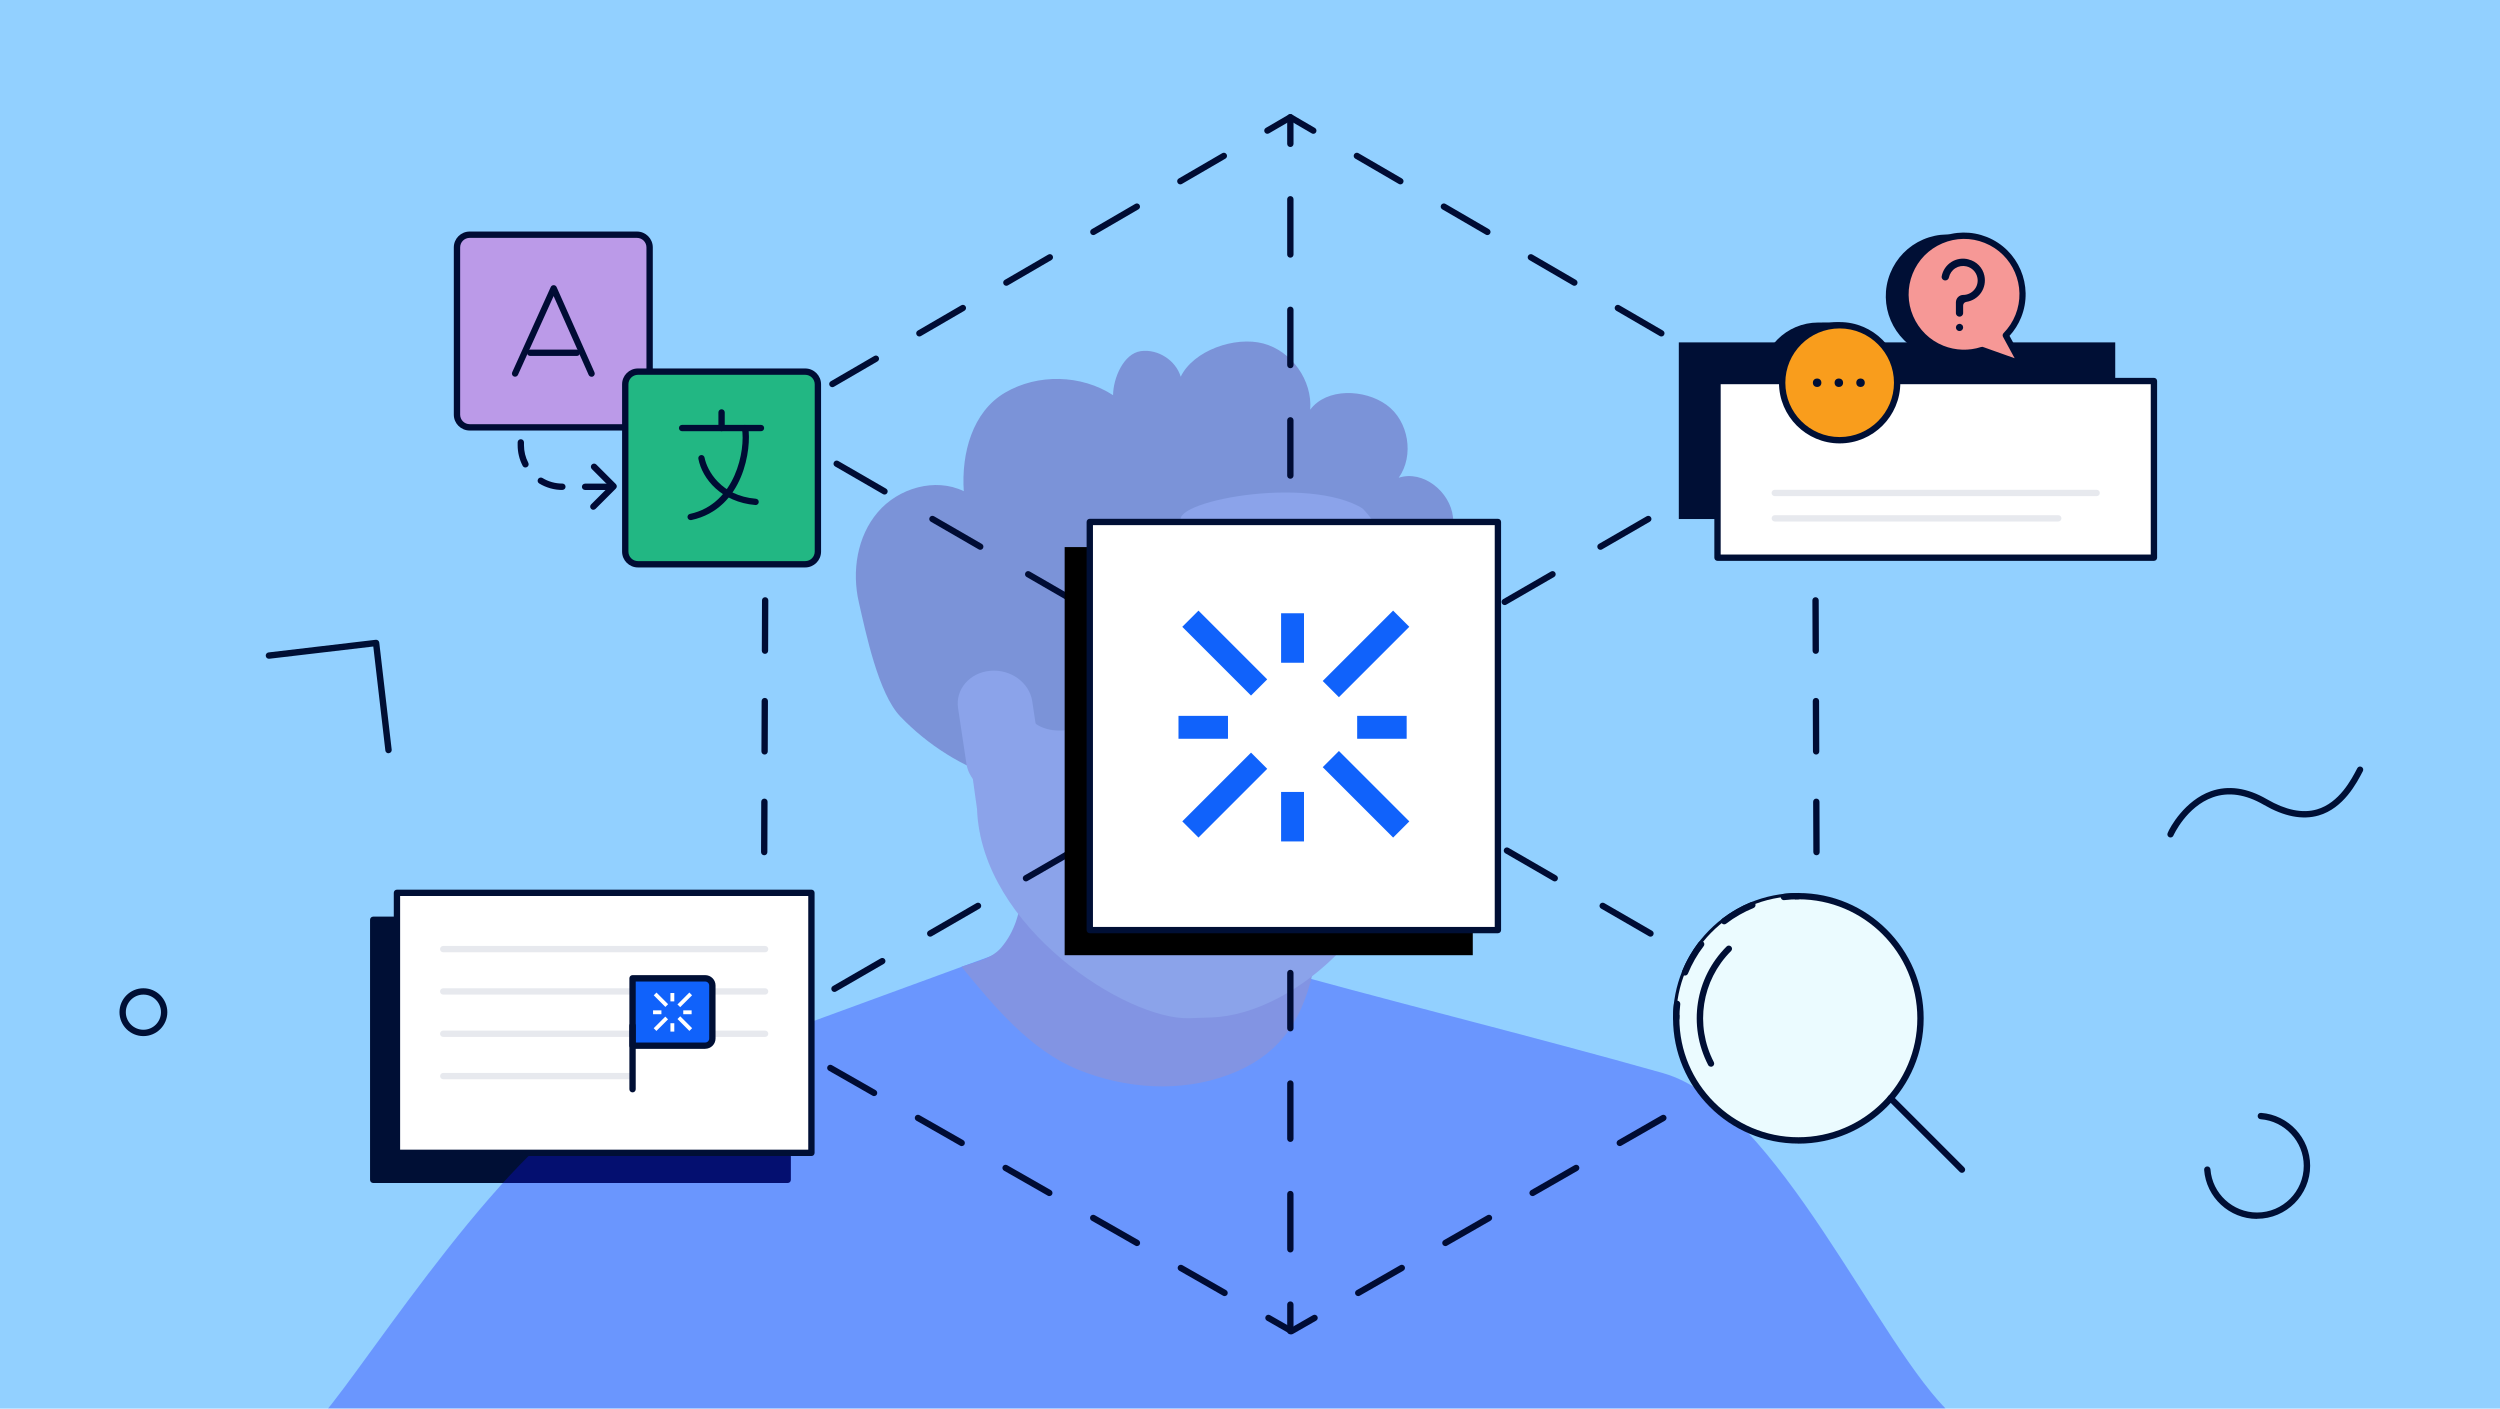 <?xml version="1.0" encoding="UTF-8"?><svg xmlns="http://www.w3.org/2000/svg" width="394" height="222" viewBox="0 0 394 222"><g id="b"><rect width="394" height="222" fill="#92d0ff" stroke-width="0"/></g><g id="c"><rect x="58.82" y="144.96" width="65.32" height="40.98" fill="#000f35" stroke-width="0"/><path d="m124.14,186.44H58.82c-.28,0-.5-.22-.5-.5v-40.98c0-.28.22-.5.5-.5h65.32c.28,0,.5.22.5.5v40.98c0,.28-.22.5-.5.5Zm-64.82-1h64.32v-39.98H59.32v39.98Z" fill="#000f35" stroke-width="0"/><g opacity=".3"><path d="m307.65,222.99c-11.46-10.45-27.53-48.77-45.57-53.87-21.73-6.14-43.88-11.51-65.6-17.65-3.11,6.57-10.61,10.77-17.84,10-7.23-.77-15.37-5.71-17.02-12.79-21.72,7.96-43.45,15.92-65.17,23.87-15.42,5.65-38.53,42.33-45.59,50.44h256.79Z" fill="#0d0dfc" stroke-width="0"/><path d="m176.76,108.37c-.48,1.26-1.35,2.41-2.56,3-1.26.61-2.84.53-4.03-.21-1.19-.74-2.41-2.55-2.42-3.96-4.62-3.61-11.71-3.59-16.31.04-4.6,3.63,4.35,8.86,6.79,14.19,2.44,5.33-1.88,10.25,3.88,9.14-1.14,6.56,0,13.7-4.32,18.77-1.54,1.8-4.02,2.24-6.26,3.01,5.13,6.27,10.86,13.17,18.36,16.22,7.5,3.05,16.13,3.65,23.72.82,7.58-2.83,11.41-8,13.23-15.89-2.62-.55-5.78-.31-7.33-2.5-.9-1.26-.06-2.39.14-3.92,4.44-1.52,8.95-3.14,12.59-6.1,4.77-3.89,7.83-10.25,8.1-16.4.41-9.29-2.78-18.71-6.63-27.18-2.16-4.75-6.37-8.53-11.33-10.17-4.96-1.64-10.61-1.41-15.17,1.12,2.09,3.37,1.49,8.16-1.37,10.91" fill="#5d07a0" stroke-width="0"/><path d="m228.99,81.48c-.45-4-4.72-7.44-8.55-6.19,2.48-3.51,1.57-8.96-1.92-11.48-3.49-2.52-9.47-2.7-12.03.76.36-4.61-2.91-9.23-7.37-10.43-4.46-1.2-11.03,1.08-13.04,5.23-.78-2.6-3.61-4.41-6.3-4.03-2.69.38-4.34,4.23-4.36,6.94-5.01-3.26-11.87-3.42-17.02-.4-5.16,3.02-6.9,9.57-6.51,15.53-4.5-2.19-10.32-.5-13.56,3.32-3.25,3.82-4.1,9.3-2.98,14.18,1.12,4.88,3.08,14.41,6.55,18.02,8.85,9.2,21.57,13.31,34.13,11.01,12.56-2.29,23.17-12.9,25.47-25.46l10.16-4.61c4.03.02,8.19-.46,11.67-2.49,3.48-2.03,6.11-5.92,5.66-9.92Z" fill="#45057c" stroke-width="0"/><path d="m187.45,160.47c-9.79.34-32.78-14.23-33.47-32.96l-3.46-24.83c-.69-18.73,14.18-34.37,34.93-34.99h0c20.75-.62,37.3,15,37.99,33.73l-2.21,24.08c.69,18.73-17.07,34.4-30.28,34.85" fill="#7c38b8" stroke-width="0"/><path d="m145.31,95.27l5.61,15.47s10.79-4.17,10.79.44,7.95,5.15,9.92,1.86c1.97-3.29,4.61-10.53,0-13.82-4.61-3.29,3.95,3.29,9.87-.66,5.92-3.95,5.92-13.16,4.61-16.45-1.32-3.29,21.73-7.51,29.61-1.32.57.45-9.23-16.22-9.23-16.22l-30.26,1.75-17.11,10.53-13.82,18.43Z" fill="#45057c" stroke-width="0"/><path d="m158.96,125.17h0c-3.23.3-6.2-1.84-6.65-4.79l-1.32-8.78c-.44-2.94,1.81-5.58,5.04-5.88h0c3.23-.3,6.2,1.84,6.65,4.79l1.32,8.78c.44,2.94-1.81,5.58-5.04,5.88Z" fill="#7c38b8" stroke-width="0"/></g><path d="m203.36,210.29c-.28,0-.5-.22-.5-.5v-4.19c0-.28.22-.5.5-.5s.5.22.5.5v4.19c0,.28-.22.5-.5.5Z" fill="#000c34" stroke-width="0"/><path d="m203.36,197.39c-.28,0-.5-.22-.5-.5v-8.71c0-.28.22-.5.5-.5s.5.22.5.5v8.71c0,.28-.22.5-.5.5Zm0-17.42c-.28,0-.5-.22-.5-.5v-8.71c0-.28.22-.5.5-.5s.5.22.5.5v8.71c0,.28-.22.5-.5.5Zm0-17.42c-.28,0-.5-.22-.5-.5v-8.71c0-.28.22-.5.5-.5s.5.22.5.5v8.71c0,.28-.22.5-.5.5Zm0-17.42c-.28,0-.5-.22-.5-.5v-8.71c0-.28.22-.5.5-.5s.5.22.5.5v8.71c0,.28-.22.5-.5.5Zm0-17.42c-.28,0-.5-.22-.5-.5v-8.71c0-.28.22-.5.5-.5s.5.22.5.5v8.71c0,.28-.22.5-.5.5Zm0-17.42c-.28,0-.5-.22-.5-.5v-8.71c0-.28.22-.5.5-.5s.5.22.5.5v8.71c0,.28-.22.5-.5.5Zm0-17.42c-.28,0-.5-.22-.5-.5v-8.71c0-.28.22-.5.5-.5s.5.22.5.5v8.71c0,.28-.22.5-.5.5Zm0-17.42c-.28,0-.5-.22-.5-.5v-8.71c0-.28.22-.5.5-.5s.5.22.5.5v8.71c0,.28-.22.5-.5.5Zm0-17.42c-.28,0-.5-.22-.5-.5v-8.71c0-.28.22-.5.5-.5s.5.22.5.5v8.71c0,.28-.22.5-.5.5Zm0-17.42c-.28,0-.5-.22-.5-.5v-8.71c0-.28.22-.5.5-.5s.5.22.5.5v8.71c0,.28-.22.5-.5.5Z" fill="#000c34" stroke-width="0"/><path d="m203.36,23.17c-.28,0-.5-.22-.5-.5v-4.19c0-.28.22-.5.5-.5s.5.22.5.5v4.19c0,.28-.22.5-.5.5Z" fill="#000c34" stroke-width="0"/><path d="m282.38,69.22c-.17,0-.34-.09-.43-.25-.14-.24-.06-.54.18-.68l3.63-2.1c.24-.14.54-.06.68.18.14.24.06.54-.18.68l-3.63,2.1c-.08.05-.16.07-.25.07Z" fill="#000c34" stroke-width="0"/><path d="m131.51,156.33c-.17,0-.34-.09-.43-.25-.14-.24-.06-.54.18-.68l7.54-4.36c.24-.14.54-.06.68.18.14.24.06.54-.18.68l-7.54,4.36c-.08.05-.16.07-.25.07Zm15.09-8.71c-.17,0-.34-.09-.43-.25-.14-.24-.06-.54.18-.68l7.54-4.36c.24-.14.54-.06.68.18.14.24.06.54-.18.68l-7.54,4.36c-.08.05-.16.07-.25.07Zm15.09-8.71c-.17,0-.34-.09-.43-.25-.14-.24-.06-.54.18-.68l7.54-4.36c.24-.14.54-.06.68.18.14.24.06.54-.18.68l-7.54,4.36c-.08.05-.16.07-.25.07Zm15.09-8.71c-.17,0-.34-.09-.43-.25-.14-.24-.06-.54.18-.68l7.54-4.36c.24-.14.54-.06.68.18.14.24.06.54-.18.68l-7.54,4.36c-.08.05-.16.07-.25.07Zm15.09-8.71c-.17,0-.34-.09-.43-.25-.14-.24-.06-.54.18-.68l7.54-4.36c.24-.14.54-.06.68.18.14.24.06.54-.18.68l-7.54,4.36c-.08.05-.16.07-.25.07Zm15.09-8.71c-.17,0-.34-.09-.43-.25-.14-.24-.06-.54.18-.68l7.54-4.36c.24-.14.54-.06.68.18.14.24.06.54-.18.68l-7.54,4.36c-.08.05-.16.07-.25.07Zm15.09-8.71c-.17,0-.34-.09-.43-.25-.14-.24-.06-.54.18-.68l7.54-4.36c.24-.14.54-.06.68.18.14.24.06.54-.18.68l-7.54,4.36c-.08.05-.16.07-.25.07Zm15.09-8.71c-.17,0-.34-.09-.43-.25-.14-.24-.06-.54.18-.68l7.54-4.36c.24-.14.54-.06.68.18.14.24.06.54-.18.68l-7.54,4.36c-.08.05-.16.07-.25.07Zm15.09-8.71c-.17,0-.34-.09-.43-.25-.14-.24-.06-.54.18-.68l7.54-4.36c.24-.14.54-.06.68.18.14.24.06.54-.18.68l-7.54,4.36c-.08.05-.16.07-.25.07Zm15.09-8.71c-.17,0-.34-.09-.43-.25-.14-.24-.06-.54.18-.68l7.54-4.36c.24-.14.54-.06.68.18.14.24.06.54-.18.68l-7.54,4.36c-.08.05-.16.07-.25.07Z" fill="#000c34" stroke-width="0"/><path d="m120.33,162.78c-.17,0-.34-.09-.43-.25-.14-.24-.06-.54.18-.68l3.63-2.1c.24-.14.54-.06.68.18.14.24.06.54-.18.68l-3.63,2.1c-.08.05-.16.07-.25.07Z" fill="#000c34" stroke-width="0"/><path d="m124.34,69.22c-.08,0-.17-.02-.25-.07l-3.63-2.1c-.24-.14-.32-.44-.18-.68.14-.24.44-.32.68-.18l3.63,2.1c.24.14.32.44.18.68-.09.16-.26.25-.43.25Z" fill="#000c34" stroke-width="0"/><path d="m275.21,156.33c-.08,0-.17-.02-.25-.07l-7.54-4.36c-.24-.14-.32-.44-.18-.68s.44-.32.68-.18l7.54,4.36c.24.14.32.44.18.68-.09.16-.26.25-.43.25Zm-15.09-8.71c-.08,0-.17-.02-.25-.07l-7.54-4.36c-.24-.14-.32-.44-.18-.68.14-.24.44-.32.68-.18l7.54,4.36c.24.14.32.44.18.68-.09.16-.26.25-.43.25Zm-15.09-8.71c-.08,0-.17-.02-.25-.07l-7.54-4.36c-.24-.14-.32-.44-.18-.68s.44-.32.68-.18l7.54,4.36c.24.14.32.44.18.68-.09.16-.26.25-.43.25Zm-15.09-8.71c-.08,0-.17-.02-.25-.07l-7.54-4.36c-.24-.14-.32-.44-.18-.68.14-.24.44-.32.68-.18l7.54,4.36c.24.14.32.44.18.68-.09.16-.26.25-.43.25Zm-15.09-8.71c-.08,0-.17-.02-.25-.07l-7.54-4.36c-.24-.14-.32-.44-.18-.68.14-.24.44-.32.68-.18l7.54,4.36c.24.14.32.44.18.68-.09.16-.26.25-.43.25Zm-15.09-8.71c-.08,0-.17-.02-.25-.07l-7.54-4.36c-.24-.14-.32-.44-.18-.68s.44-.32.68-.18l7.54,4.36c.24.14.32.44.18.68-.09.16-.26.25-.43.25Zm-15.09-8.71c-.08,0-.17-.02-.25-.07l-7.54-4.36c-.24-.14-.32-.44-.18-.68.14-.24.44-.32.68-.18l7.54,4.36c.24.14.32.44.18.68-.09.16-.26.25-.43.25Zm-15.09-8.71c-.08,0-.17-.02-.25-.07l-7.54-4.36c-.24-.14-.32-.44-.18-.68.14-.24.44-.32.68-.18l7.54,4.36c.24.14.32.44.18.68-.09.16-.26.25-.43.25Zm-15.09-8.71c-.08,0-.17-.02-.25-.07l-7.54-4.36c-.24-.14-.32-.44-.18-.68.14-.24.44-.32.68-.18l7.54,4.36c.24.14.32.44.18.68-.09.16-.26.25-.43.25Zm-15.09-8.71c-.08,0-.17-.02-.25-.07l-7.54-4.36c-.24-.14-.32-.44-.18-.68.14-.24.44-.32.68-.18l7.54,4.36c.24.14.32.44.18.68-.09.16-.26.25-.43.25Z" fill="#000c34" stroke-width="0"/><path d="m286.39,162.78c-.08,0-.17-.02-.25-.07l-3.63-2.1c-.24-.14-.32-.44-.18-.68.14-.24.44-.32.68-.18l3.63,2.1c.24.14.32.44.18.68-.09.16-.26.25-.43.25Z" fill="#000c34" stroke-width="0"/><path d="m206.98,21.09c-.09,0-.17-.02-.25-.07l-3.37-1.96-3.37,1.96c-.24.14-.54.06-.68-.18s-.06-.54.18-.68l3.62-2.11c.16-.09.35-.09.5,0l3.62,2.11c.24.14.32.45.18.68-.09.16-.26.25-.43.25Z" fill="#000c34" stroke-width="0"/><path d="m275.54,61.02c-.09,0-.17-.02-.25-.07l-6.86-3.99c-.24-.14-.32-.45-.18-.68.14-.24.44-.32.68-.18l6.86,3.99c.24.14.32.45.18.68-.09.16-.26.25-.43.25Zm-13.71-7.99c-.09,0-.17-.02-.25-.07l-6.86-3.99c-.24-.14-.32-.45-.18-.68.14-.24.44-.32.68-.18l6.86,3.99c.24.14.32.45.18.68-.09.16-.26.25-.43.25Zm-13.71-7.99c-.09,0-.17-.02-.25-.07l-6.86-3.99c-.24-.14-.32-.45-.18-.68.14-.24.45-.32.68-.18l6.86,3.99c.24.14.32.45.18.68-.09.16-.26.25-.43.25Zm-13.71-7.99c-.09,0-.17-.02-.25-.07l-6.86-3.99c-.24-.14-.32-.45-.18-.68.14-.24.45-.32.68-.18l6.86,3.99c.24.14.32.45.18.68-.09.16-.26.25-.43.25Zm-13.71-7.99c-.09,0-.17-.02-.25-.07l-6.86-3.99c-.24-.14-.32-.45-.18-.68.14-.24.44-.32.68-.18l6.86,3.99c.24.14.32.45.18.68-.09.16-.26.25-.43.25Z" fill="#000c34" stroke-width="0"/><path d="m286.03,71.32c-.28,0-.5-.22-.5-.5l-.02-3.9-3.37-1.97c-.24-.14-.32-.45-.18-.68.14-.24.44-.32.68-.18l3.62,2.11c.15.09.25.25.25.43l.02,4.19c0,.28-.22.5-.5.5h0Z" fill="#000c34" stroke-width="0"/><path d="m286.34,150.66c-.28,0-.5-.22-.5-.5l-.03-7.93c0-.28.22-.5.5-.5h0c.28,0,.5.22.5.5l.03,7.93c0,.28-.22.5-.5.5h0Zm-.06-15.87c-.28,0-.5-.22-.5-.5l-.03-7.93c0-.28.22-.5.5-.5h0c.28,0,.5.22.5.5l.03,7.93c0,.28-.22.5-.5.5h0Zm-.06-15.87c-.28,0-.5-.22-.5-.5l-.03-7.93c0-.28.22-.5.5-.5.27-.01.5.22.5.5l.03,7.93c0,.28-.22.5-.5.5h0Zm-.06-15.87c-.28,0-.5-.22-.5-.5l-.03-7.93c0-.28.22-.5.5-.5h0c.28,0,.5.22.5.5l.03,7.93c0,.28-.22.5-.5.5h0Zm-.06-15.87c-.28,0-.5-.22-.5-.5l-.03-7.93c0-.28.22-.5.5-.5h0c.28,0,.5.22.5.5l.03,7.93c0,.28-.22.5-.5.5h0Z" fill="#000c34" stroke-width="0"/><path d="m282.75,164.87c-.17,0-.34-.09-.43-.25-.14-.24-.05-.54.19-.68l3.38-1.94-.02-3.9c0-.28.22-.5.5-.5h0c.28,0,.5.22.5.5l.02,4.19c0,.18-.1.35-.25.44l-3.64,2.08c-.08.04-.16.07-.25.07Z" fill="#000c34" stroke-width="0"/><path d="m214.05,204.26c-.17,0-.34-.09-.43-.25-.14-.24-.05-.54.19-.68l6.87-3.94c.24-.14.54-.05.68.19.14.24.05.54-.19.68l-6.87,3.94c-.08.04-.16.07-.25.07Zm13.74-7.88c-.17,0-.34-.09-.43-.25-.14-.24-.05-.54.19-.68l6.87-3.94c.24-.14.54-.05.68.19.14.24.05.54-.19.68l-6.87,3.94c-.08.04-.16.07-.25.07Zm13.74-7.88c-.17,0-.34-.09-.43-.25-.14-.24-.05-.54.19-.68l6.87-3.94c.24-.14.55-.05.68.19.14.24.05.54-.19.68l-6.87,3.94c-.08.04-.16.07-.25.07Zm13.74-7.88c-.17,0-.34-.09-.43-.25-.14-.24-.05-.54.19-.68l6.87-3.94c.24-.14.54-.05.68.19s.05.54-.19.68l-6.87,3.94c-.08.04-.16.07-.25.07Zm13.74-7.88c-.17,0-.34-.09-.43-.25-.14-.24-.05-.54.19-.68l6.87-3.94c.24-.14.54-.05.68.19.14.24.05.54-.19.68l-6.87,3.94c-.08.04-.16.07-.25.07Z" fill="#000c34" stroke-width="0"/><path d="m203.55,210.29c-.09,0-.17-.02-.25-.07l-3.64-2.08c-.24-.14-.32-.44-.19-.68.14-.24.44-.33.68-.19l3.39,1.94,3.39-1.94c.24-.14.54-.05.68.19.14.24.05.54-.19.68l-3.64,2.08c-.08.04-.16.07-.25.07Z" fill="#000c34" stroke-width="0"/><path d="m193,204.27c-.08,0-.17-.02-.25-.07l-6.9-3.94c-.24-.14-.32-.44-.19-.68.14-.24.44-.32.68-.19l6.9,3.94c.24.14.32.44.19.68-.09.16-.26.25-.43.25Zm-13.81-7.88c-.08,0-.17-.02-.25-.07l-6.9-3.94c-.24-.14-.32-.44-.19-.68.14-.24.44-.32.68-.19l6.9,3.94c.24.14.32.44.19.68-.09.16-.26.25-.43.25Zm-13.81-7.88c-.08,0-.17-.02-.25-.07l-6.9-3.94c-.24-.14-.32-.44-.19-.68.14-.24.44-.32.68-.19l6.9,3.94c.24.14.32.44.19.68-.09.16-.26.25-.43.25Zm-13.81-7.88c-.08,0-.17-.02-.25-.07l-6.9-3.94c-.24-.14-.32-.44-.19-.68s.44-.32.68-.19l6.9,3.94c.24.14.32.44.19.68-.09.16-.26.25-.43.25Zm-13.81-7.88c-.08,0-.17-.02-.25-.07l-6.9-3.94c-.24-.14-.32-.44-.19-.68.14-.24.44-.33.68-.19l6.9,3.94c.24.14.32.44.19.68-.09.16-.26.25-.43.25Z" fill="#000c34" stroke-width="0"/><path d="m123.97,164.86c-.08,0-.17-.02-.25-.07l-3.64-2.08c-.16-.09-.25-.26-.25-.44l.02-4.19c0-.28.22-.5.5-.5h0c.28,0,.5.23.5.5l-.02,3.9,3.39,1.93c.24.14.32.44.19.68-.09.16-.26.25-.43.25Z" fill="#000c34" stroke-width="0"/><path d="m120.38,150.66h0c-.28,0-.5-.23-.5-.5l.03-7.93c0-.28.22-.5.5-.5h0c.28,0,.5.23.5.5l-.03,7.93c0,.28-.22.5-.5.5Zm.06-15.87h0c-.28,0-.5-.23-.5-.5l.03-7.93c0-.28.22-.5.5-.5h0c.28,0,.5.23.5.5l-.03,7.93c0,.28-.22.5-.5.5Zm.06-15.87h0c-.28,0-.5-.23-.5-.5l.03-7.93c0-.28.22-.5.5-.5h0c.28,0,.5.23.5.5l-.03,7.93c0,.28-.22.5-.5.5Zm.06-15.87h0c-.28,0-.5-.23-.5-.5l.03-7.93c0-.28.22-.5.5-.5h0c.28,0,.5.23.5.5l-.03,7.93c0,.28-.22.5-.5.5Zm.06-15.87h0c-.28,0-.5-.23-.5-.5l.03-7.93c0-.28.19-.53.5-.5.28,0,.5.23.5.5l-.03,7.93c0,.28-.22.5-.5.5Z" fill="#000c34" stroke-width="0"/><path d="m120.69,71.32h0c-.28,0-.5-.23-.5-.5l.02-4.19c0-.18.1-.34.25-.43l3.62-2.11c.24-.14.54-.06.68.18.14.24.06.54-.18.68l-3.37,1.97-.02,3.9c0,.28-.22.5-.5.5Z" fill="#000c34" stroke-width="0"/><path d="m131.18,61.02c-.17,0-.34-.09-.43-.25-.14-.24-.06-.54.18-.68l6.86-3.99c.24-.14.54-.06.68.18.14.24.06.54-.18.68l-6.86,3.99c-.08.05-.17.07-.25.07Zm13.71-7.99c-.17,0-.34-.09-.43-.25-.14-.24-.06-.54.18-.68l6.86-3.99c.24-.14.54-.06.68.18.14.24.06.54-.18.68l-6.86,3.99c-.08.05-.17.07-.25.07Zm13.71-7.99c-.17,0-.34-.09-.43-.25-.14-.24-.06-.54.18-.68l6.86-3.99c.24-.14.54-.06.68.18.14.24.06.54-.18.68l-6.86,3.99c-.08.05-.17.07-.25.07Zm13.71-7.99c-.17,0-.34-.09-.43-.25-.14-.24-.06-.54.18-.68l6.86-3.99c.24-.14.54-.06.68.18.14.24.06.54-.18.68l-6.86,3.99c-.08.05-.17.07-.25.07Zm13.71-7.99c-.17,0-.34-.09-.43-.25-.14-.24-.06-.54.18-.68l6.86-3.99c.24-.14.54-.06.68.18.14.24.06.54-.18.68l-6.86,3.99c-.08.05-.17.07-.25.07Z" fill="#000c34" stroke-width="0"/><path d="m315.97,57.68l-2.45-4.52h0c.83-.85,1.52-1.87,1.99-3.04,1.89-4.73-.4-10.1-5.13-11.99s-10.1.4-11.99,5.14.4,10.1,5.13,11.99c2.08.83,4.28.85,6.26.22l6.2,2.21Z" fill="#000f35" stroke-width="0"/><path d="m315.97,58.18c-.06,0-.11,0-.17-.03l-6.05-2.15c-2.11.64-4.39.54-6.44-.28-4.98-1.99-7.41-7.67-5.41-12.65.97-2.41,2.81-4.3,5.2-5.33,2.39-1.02,5.03-1.05,7.44-.09s4.3,2.81,5.33,5.2c1.02,2.39,1.05,5.03.09,7.44-.44,1.09-1.05,2.07-1.84,2.93l2.28,4.2c.1.18.08.41-.06.56-.1.11-.24.17-.38.17Zm-6.2-3.21c.06,0,.11,0,.17.03l4.97,1.77-1.81-3.33c-.13-.19-.11-.46.06-.63.81-.83,1.45-1.79,1.88-2.88.87-2.16.84-4.54-.08-6.68-.92-2.14-2.61-3.8-4.78-4.67-2.16-.87-4.54-.84-6.68.08s-3.8,2.61-4.67,4.78c-1.79,4.47.39,9.56,4.86,11.34,1.88.75,3.99.83,5.92.2.05-.02.1-.02.15-.02Z" fill="#000f35" stroke-width="0"/><path d="m295.61,59.89c0,5-4.06,9.06-9.06,9.06s-9.06-4.06-9.06-9.06,4.06-9.06,9.06-9.06c.95,0,3.26-.02,3.26-.02,0,0,5.8,5.02,5.8,9.08Z" fill="#000f35" stroke-width="0"/><rect x="264.58" y="53.96" width="68.78" height="27.84" fill="#000f35" stroke-width="0"/><rect x="270.68" y="60.05" width="68.78" height="27.84" fill="#fff" stroke-width="0"/><path d="m339.46,88.39h-68.78c-.28,0-.5-.22-.5-.5v-27.84c0-.28.22-.5.5-.5h68.78c.28,0,.5.22.5.5v27.84c0,.28-.22.5-.5.5Zm-68.28-1h67.78v-26.84h-67.78v26.84Z" fill="#000f35" stroke-width="0"/><path d="m330.43,78.19h-50.73c-.28,0-.5-.22-.5-.5s.22-.5.5-.5h50.73c.28,0,.5.22.5.5s-.22.5-.5.5Z" fill="#e7e9ee" stroke-width="0"/><path d="m324.38,82.19h-44.67c-.28,0-.5-.22-.5-.5s.22-.5.5-.5h44.67c.28,0,.5.22.5.5s-.22.5-.5.5Z" fill="#e7e9ee" stroke-width="0"/><circle cx="289.93" cy="60.32" r="9.06" fill="#f99d1c" stroke-width="0"/><path d="m289.93,69.88c-5.27,0-9.56-4.29-9.56-9.56s4.29-9.56,9.56-9.56,9.56,4.29,9.56,9.56-4.29,9.56-9.56,9.56Zm0-18.12c-4.72,0-8.56,3.84-8.56,8.56s3.84,8.56,8.56,8.56,8.56-3.84,8.56-8.56-3.84-8.56-8.56-8.56Z" fill="#000f35" stroke-width="0"/><path d="m318.57,57.37l-2.45-4.52h0c.83-.85,1.52-1.87,1.99-3.04,1.89-4.73-.4-10.1-5.13-11.99s-10.1.4-11.99,5.14.4,10.1,5.13,11.99c2.08.83,4.28.85,6.26.22l6.2,2.21Z" fill="#f69896" stroke-width="0"/><path d="m318.57,57.87c-.06,0-.11,0-.17-.03l-6.05-2.15c-2.11.64-4.39.54-6.44-.28-2.41-.97-4.3-2.81-5.33-5.2-1.02-2.39-1.05-5.03-.09-7.44.97-2.41,2.81-4.3,5.2-5.33,2.39-1.02,5.03-1.05,7.44-.09,4.98,1.99,7.41,7.67,5.41,12.65-.44,1.09-1.05,2.07-1.84,2.93l2.28,4.2c.1.18.08.41-.06.56-.1.11-.24.17-.38.17Zm-6.2-3.21c.06,0,.11,0,.17.03l4.97,1.77-1.81-3.33c-.13-.2-.11-.46.06-.63.81-.83,1.45-1.79,1.88-2.88,1.79-4.47-.39-9.56-4.86-11.34-2.16-.87-4.54-.84-6.68.08-2.14.92-3.8,2.61-4.67,4.78-.87,2.16-.84,4.54.08,6.68.92,2.14,2.61,3.8,4.78,4.67,1.89.75,3.99.83,5.92.2.05-.02.1-.02.15-.02Z" fill="#000f35" stroke-width="0"/><path d="m308.83,51.04c-.23,0-.44.14-.53.35-.09.21-.04.46.12.62.16.16.41.21.62.12.21-.09.35-.29.35-.53,0-.15-.06-.3-.17-.4s-.25-.17-.4-.17Z" fill="#000f35" stroke-width="0"/><path d="m310.25,40.88c-.92-.25-1.9-.1-2.7.4-.81.51-1.36,1.32-1.54,2.26-.03.17.02.33.13.46.11.13.27.2.44.2.28,0,.52-.2.57-.47.13-.6.49-1.13,1.01-1.46.52-.33,1.15-.43,1.75-.29.85.2,1.52.86,1.71,1.71.16.68,0,1.39-.44,1.93-.43.54-1.09.86-1.78.86-.3,0-.59.12-.81.34-.21.21-.33.5-.34.81v1.71c0,.32.26.57.57.57s.57-.25.57-.57v-1.19c0-.29.21-.53.49-.57.94-.14,1.79-.66,2.33-1.44.54-.78.73-1.75.53-2.69-.26-1.26-1.23-2.26-2.49-2.56h0Z" fill="#000f35" stroke-width="0"/><path d="m302.67,160.48c0,10.63-8.62,19.25-19.25,19.25s-19.25-8.62-19.25-19.25c0-5.23,2.09-9.98,5.47-13.45,3.5-3.58,8.38-5.8,13.77-5.8,10.63,0,19.25,8.62,19.25,19.25Z" fill="#ebfbff" stroke-width="0"/><path d="m283.42,180.23c-10.89,0-19.75-8.86-19.75-19.75,0-5.19,2-10.09,5.62-13.79,3.75-3.84,8.77-5.95,14.13-5.95,10.89,0,19.75,8.86,19.75,19.75s-8.86,19.75-19.75,19.75Zm0-38.5c-5.09,0-9.86,2.01-13.42,5.65-3.44,3.52-5.33,8.17-5.33,13.1,0,10.34,8.41,18.75,18.75,18.75s18.75-8.41,18.75-18.75-8.41-18.75-18.75-18.75Z" fill="#000f35" stroke-width="0"/><path d="m264.17,160.48c0-5.23,2.09-9.98,5.47-13.45,3.5-3.58,8.38-5.8,13.77-5.8" fill="#ebfbff" stroke-width="0"/><path d="m264.17,160.98c-.28,0-.5-.22-.5-.5,0-.78.05-1.56.14-2.33.03-.27.28-.47.56-.44.27.03.47.28.44.56-.09.73-.13,1.47-.13,2.21,0,.28-.22.5-.5.5Z" fill="#000f35" stroke-width="0"/><path d="m265.57,153.75c-.06,0-.13-.01-.19-.04-.26-.1-.38-.4-.28-.65.66-1.63,1.54-3.16,2.61-4.56.17-.22.48-.26.7-.09.22.17.26.48.09.7-1.02,1.33-1.85,2.79-2.48,4.33-.08.19-.27.31-.46.31Zm6.17-8.07c-.15,0-.3-.07-.4-.2-.17-.22-.13-.53.09-.7,1.4-1.07,2.94-1.95,4.56-2.61.25-.1.55.02.65.28.1.26-.02.55-.28.65-1.54.63-3,1.46-4.33,2.48-.09.07-.2.1-.3.1Z" fill="#000f35" stroke-width="0"/><path d="m281.15,141.87c-.25,0-.47-.19-.5-.44-.03-.27.16-.52.44-.56.76-.09,1.55-.14,2.32-.14.28,0,.5.22.5.5s-.22.5-.5.5c-.74,0-1.48.04-2.21.13-.02,0-.04,0-.06,0Z" fill="#000f35" stroke-width="0"/><line x1="297.96" y1="173.09" x2="309.2" y2="184.34" fill="#ebfbff" stroke-width="0"/><path d="m309.2,184.84c-.13,0-.26-.05-.35-.15l-11.25-11.25c-.2-.2-.2-.51,0-.71s.51-.2.71,0l11.25,11.25c.2.2.2.51,0,.71-.1.1-.23.15-.35.15Z" fill="#000c34" stroke-width="0"/><path d="m269.64,167.61c-3.02-5.84-2.08-13.19,2.82-18.09" fill="#ebfbff" stroke-width="0"/><path d="m269.64,168.11c-.18,0-.36-.1-.44-.27-3.21-6.22-2.05-13.72,2.91-18.67.2-.2.51-.2.71,0s.2.51,0,.71c-4.64,4.64-5.74,11.68-2.72,17.51.13.25.03.55-.21.67-.07.04-.15.06-.23.06Z" fill="#000f35" stroke-width="0"/><rect x="72.02" y="36.99" width="30.36" height="30.36" rx="2" ry="2" fill="#bb9ae8" stroke-width="0"/><path d="m100.38,67.85h-26.36c-1.38,0-2.5-1.12-2.5-2.5v-26.36c0-1.38,1.12-2.5,2.5-2.5h26.36c1.38,0,2.5,1.12,2.5,2.5v26.36c0,1.38-1.12,2.5-2.5,2.5Zm-26.36-30.36c-.83,0-1.5.67-1.5,1.5v26.36c0,.83.67,1.5,1.5,1.5h26.36c.83,0,1.5-.67,1.5-1.5v-26.36c0-.83-.67-1.5-1.5-1.5h-26.36Z" fill="#000c34" stroke-width="0"/><polyline points="81.18 58.88 87.26 45.45 93.23 58.88" fill="#bb9ae8" stroke-width="0"/><path d="m93.23,59.38c-.19,0-.37-.11-.46-.3l-5.52-12.42-5.62,12.42c-.11.25-.41.36-.66.25-.25-.11-.36-.41-.25-.66l6.08-13.44c.08-.18.26-.29.46-.29h0c.2,0,.38.12.46.3l5.97,13.44c.11.25,0,.55-.25.66-.07.03-.13.04-.2.04Z" fill="#000c34" stroke-width="0"/><path d="m90.91,56.1h-7.35c-.28,0-.5-.22-.5-.5s.22-.5.5-.5h7.35c.28,0,.5.22.5.5s-.22.5-.5.5Z" fill="#000c34" stroke-width="0"/><rect x="98.54" y="58.57" width="30.36" height="30.36" rx="2" ry="2" fill="#22b783" stroke-width="0"/><path d="m126.9,89.43h-26.36c-1.38,0-2.5-1.12-2.5-2.5v-26.36c0-1.38,1.12-2.5,2.5-2.5h26.36c1.38,0,2.5,1.12,2.5,2.5v26.36c0,1.38-1.12,2.5-2.5,2.5Zm-26.36-30.36c-.83,0-1.5.67-1.5,1.5v26.36c0,.83.67,1.5,1.5,1.5h26.36c.83,0,1.5-.67,1.5-1.5v-26.36c0-.83-.67-1.5-1.5-1.5h-26.36Z" fill="#000c34" stroke-width="0"/><path d="m119.93,67.96h-12.43c-.28,0-.5-.22-.5-.5s.22-.5.5-.5h12.43c.28,0,.5.22.5.5s-.22.5-.5.5Z" fill="#000c34" stroke-width="0"/><path d="m108.85,81.97c-.23,0-.44-.16-.49-.39-.06-.27.11-.54.38-.59,7.21-1.55,8.76-10.12,8.19-13.44-.05-.27.14-.53.41-.58.28-.04.53.14.58.41.54,3.13-.63,12.79-8.96,14.58-.04,0-.07.01-.11.01Z" fill="#000c34" stroke-width="0"/><path d="m119.08,79.59s-.03,0-.04,0c-5.3-.44-8.37-4.08-8.98-7.29-.05-.27.13-.53.4-.58.27-.05.53.13.58.4.39,2.04,2.58,6.03,8.08,6.48.28.02.48.26.46.54-.02.26-.24.46-.5.46Z" fill="#000c34" stroke-width="0"/><path d="m113.72,67.96c-.28,0-.5-.22-.5-.5v-2.46c0-.28.22-.5.5-.5s.5.22.5.5v2.46c0,.28-.22.5-.5.5Z" fill="#000c34" stroke-width="0"/><path d="m93.51,80.35c-.13,0-.26-.05-.35-.15-.2-.2-.2-.51,0-.71l2.84-2.84-2.73-2.73c-.2-.2-.2-.51,0-.71s.51-.2.71,0l3.08,3.08c.2.2.2.51,0,.71l-3.19,3.19c-.1.1-.23.15-.35.15Z" fill="#000a35" stroke-width="0"/><path d="m95.79,77.22h-3.58c-.28,0-.5-.22-.5-.5s.22-.5.5-.5h3.58c.28,0,.5.22.5.5s-.22.5-.5.5Zm-7.16,0h0c-1.29,0-2.56-.36-3.66-1.03-.24-.14-.31-.45-.17-.69.14-.24.45-.31.69-.17.94.58,2.03.88,3.14.88.28,0,.5.22.5.5s-.22.5-.5.5Zm-5.82-3.54c-.18,0-.35-.1-.44-.27-.52-1-.79-2.12-.79-3.26v-.43c0-.28.22-.5.5-.5s.5.22.5.5v.43c0,.99.23,1.93.68,2.79.13.25.03.55-.21.67-.07.04-.15.06-.23.06Z" fill="#000a35" stroke-width="0"/><circle cx="286.38" cy="60.32" r=".67" fill="#000f35" stroke-width="0"/><circle cx="289.8" cy="60.32" r=".67" fill="#000f35" stroke-width="0"/><circle cx="293.22" cy="60.32" r=".67" fill="#000f35" stroke-width="0"/><rect x="167.79" y="86.22" width="64.32" height="64.32" stroke-width="0"/><rect x="171.76" y="82.26" width="64.32" height="64.32" fill="#fff" stroke-width="0"/><path d="m236.07,147.08h-64.32c-.28,0-.5-.22-.5-.5v-64.32c0-.28.22-.5.5-.5h64.32c.28,0,.5.22.5.5v64.32c0,.28-.22.5-.5.5Zm-63.82-1h63.32v-63.32h-63.32v63.32Z" fill="#000f35" stroke-width="0"/><rect x="201.9" y="96.65" width="3.61" height="7.8" fill="#1062fb" stroke-width="0"/><rect x="201.9" y="124.81" width="3.61" height="7.8" fill="#1062fb" stroke-width="0"/><rect x="215.98" y="110.73" width="3.61" height="7.8" transform="translate(332.42 -103.16) rotate(90)" fill="#1062fb" stroke-width="0"/><rect x="187.82" y="110.73" width="3.61" height="7.8" transform="translate(304.26 -75) rotate(90)" fill="#1062fb" stroke-width="0"/><rect x="213.47" y="95.21" width="3.61" height="15.69" transform="translate(135.93 -122.04) rotate(45)" fill="#1062fb" stroke-width="0"/><rect x="191.22" y="117.65" width="3.61" height="15.32" transform="translate(145.14 -99.79) rotate(45)" fill="#1062fb" stroke-width="0"/><rect x="213.47" y="117.33" width="3.61" height="15.69" transform="translate(456.02 61.47) rotate(135)" fill="#1062fb" stroke-width="0"/><rect x="191.22" y="95.27" width="3.61" height="15.32" transform="translate(402.29 39.22) rotate(135)" fill="#1062fb" stroke-width="0"/><path d="m61.23,118.72c-.25,0-.47-.19-.5-.44l-1.9-16.39-16.39,1.93c-.28.03-.52-.16-.56-.44-.03-.27.16-.52.44-.56l16.89-1.99c.13-.02.26.02.37.1.1.08.17.2.19.33l1.96,16.89c.03.27-.16.52-.44.55-.02,0-.04,0-.06,0Z" fill="#000f35" stroke-width="0"/><path d="m355.7,192.1c-4.35,0-8.01-3.4-8.33-7.73-.02-.28.19-.52.46-.54.28-.03.52.19.54.46.28,3.81,3.51,6.8,7.34,6.8,4.06,0,7.36-3.3,7.36-7.36,0-3.83-2.99-7.05-6.8-7.34-.28-.02-.48-.26-.46-.54s.25-.49.54-.46c4.33.32,7.73,3.98,7.73,8.33,0,4.61-3.75,8.36-8.36,8.36Z" fill="#000f35" stroke-width="0"/><path d="m342.08,131.99c-.06,0-.12-.01-.18-.03-.26-.1-.39-.39-.29-.65.37-.96,2.74-5.16,6.82-6.61,2.75-.97,5.73-.55,8.84,1.26,2.96,1.72,5.61,2.26,7.88,1.6,3.52-1.02,5.44-4.72,6.36-6.49.13-.25.43-.34.67-.21.25.13.34.43.21.67-.99,1.9-3.04,5.85-6.97,6.99-2.54.74-5.46.17-8.66-1.69-2.85-1.65-5.54-2.05-8-1.18-4.19,1.48-6.2,5.98-6.22,6.02-.08.2-.27.32-.47.32Z" fill="#000f35" stroke-width="0"/><path d="m22.6,163.29c-2.08,0-3.77-1.69-3.77-3.77s1.69-3.77,3.77-3.77,3.77,1.69,3.77,3.77-1.69,3.77-3.77,3.77Zm0-6.54c-1.53,0-2.77,1.24-2.77,2.77s1.24,2.77,2.77,2.77,2.77-1.24,2.77-2.77-1.24-2.77-2.77-2.77Z" fill="#000f35" stroke-width="0"/><rect x="62.56" y="140.71" width="65.32" height="40.98" fill="#fff" stroke-width="0"/><path d="m127.88,182.19H62.56c-.28,0-.5-.22-.5-.5v-40.98c0-.28.22-.5.5-.5h65.32c.28,0,.5.22.5.5v40.98c0,.28-.22.5-.5.5Zm-64.82-1h64.32v-39.98H63.06v39.98Z" fill="#000f35" stroke-width="0"/><path d="m120.58,150.08h-50.73c-.28,0-.5-.22-.5-.5s.22-.5.5-.5h50.73c.28,0,.5.22.5.5s-.22.5-.5.5Z" fill="#e7e9ee" stroke-width="0"/><path d="m120.58,156.75h-50.73c-.28,0-.5-.22-.5-.5s.22-.5.5-.5h50.73c.28,0,.5.22.5.5s-.22.5-.5.5Z" fill="#e7e9ee" stroke-width="0"/><path d="m120.58,163.42h-50.73c-.28,0-.5-.22-.5-.5s.22-.5.5-.5h50.73c.28,0,.5.22.5.5s-.22.5-.5.5Z" fill="#e7e9ee" stroke-width="0"/><path d="m99.4,170.09h-29.54c-.28,0-.5-.22-.5-.5s.22-.5.5-.5h29.54c.28,0,.5.22.5.5s-.22.5-.5.5Z" fill="#e7e9ee" stroke-width="0"/><path d="m99.69,154.18h11.45c.63,0,1.13.51,1.13,1.13v8.35c0,.63-.51,1.13-1.13,1.13h-11.45v-10.62h0Z" fill="#1062fb" stroke-width="0"/><path d="m111.14,165.3h-11.45c-.28,0-.5-.22-.5-.5v-10.62c0-.28.22-.5.5-.5h11.45c.9,0,1.63.73,1.63,1.63v8.35c0,.9-.73,1.63-1.63,1.63Zm-10.95-1h10.95c.35,0,.63-.28.63-.63v-8.35c0-.35-.28-.63-.63-.63h-10.95v9.62Z" fill="#000f35" stroke-width="0"/><rect x="105.66" y="156.5" width=".61" height="1.32" fill="#fff" stroke-width="0"/><rect x="105.66" y="161.26" width=".61" height="1.32" fill="#fff" stroke-width="0"/><rect x="108.04" y="158.88" width=".61" height="1.32" transform="translate(267.88 51.19) rotate(90)" fill="#fff" stroke-width="0"/><rect x="103.28" y="158.88" width=".61" height="1.32" transform="translate(263.12 55.95) rotate(90)" fill="#fff" stroke-width="0"/><rect x="107.61" y="156.26" width=".61" height="2.65" transform="translate(143.04 -30.16) rotate(45)" fill="#fff" stroke-width="0"/><rect x="103.85" y="160.05" width=".61" height="2.59" transform="translate(144.59 -26.39) rotate(45)" fill="#fff" stroke-width="0"/><rect x="107.61" y="159.99" width=".61" height="2.65" transform="translate(298.3 199.08) rotate(135)" fill="#fff" stroke-width="0"/><rect x="103.85" y="156.26" width=".61" height="2.59" transform="translate(289.22 195.32) rotate(135)" fill="#fff" stroke-width="0"/><path d="m99.69,172.16c-.28,0-.5-.22-.5-.5v-10.01c0-.28.22-.5.5-.5s.5.22.5.5v10.01c0,.28-.22.5-.5.5Z" fill="#000f35" stroke-width="0"/></g></svg>